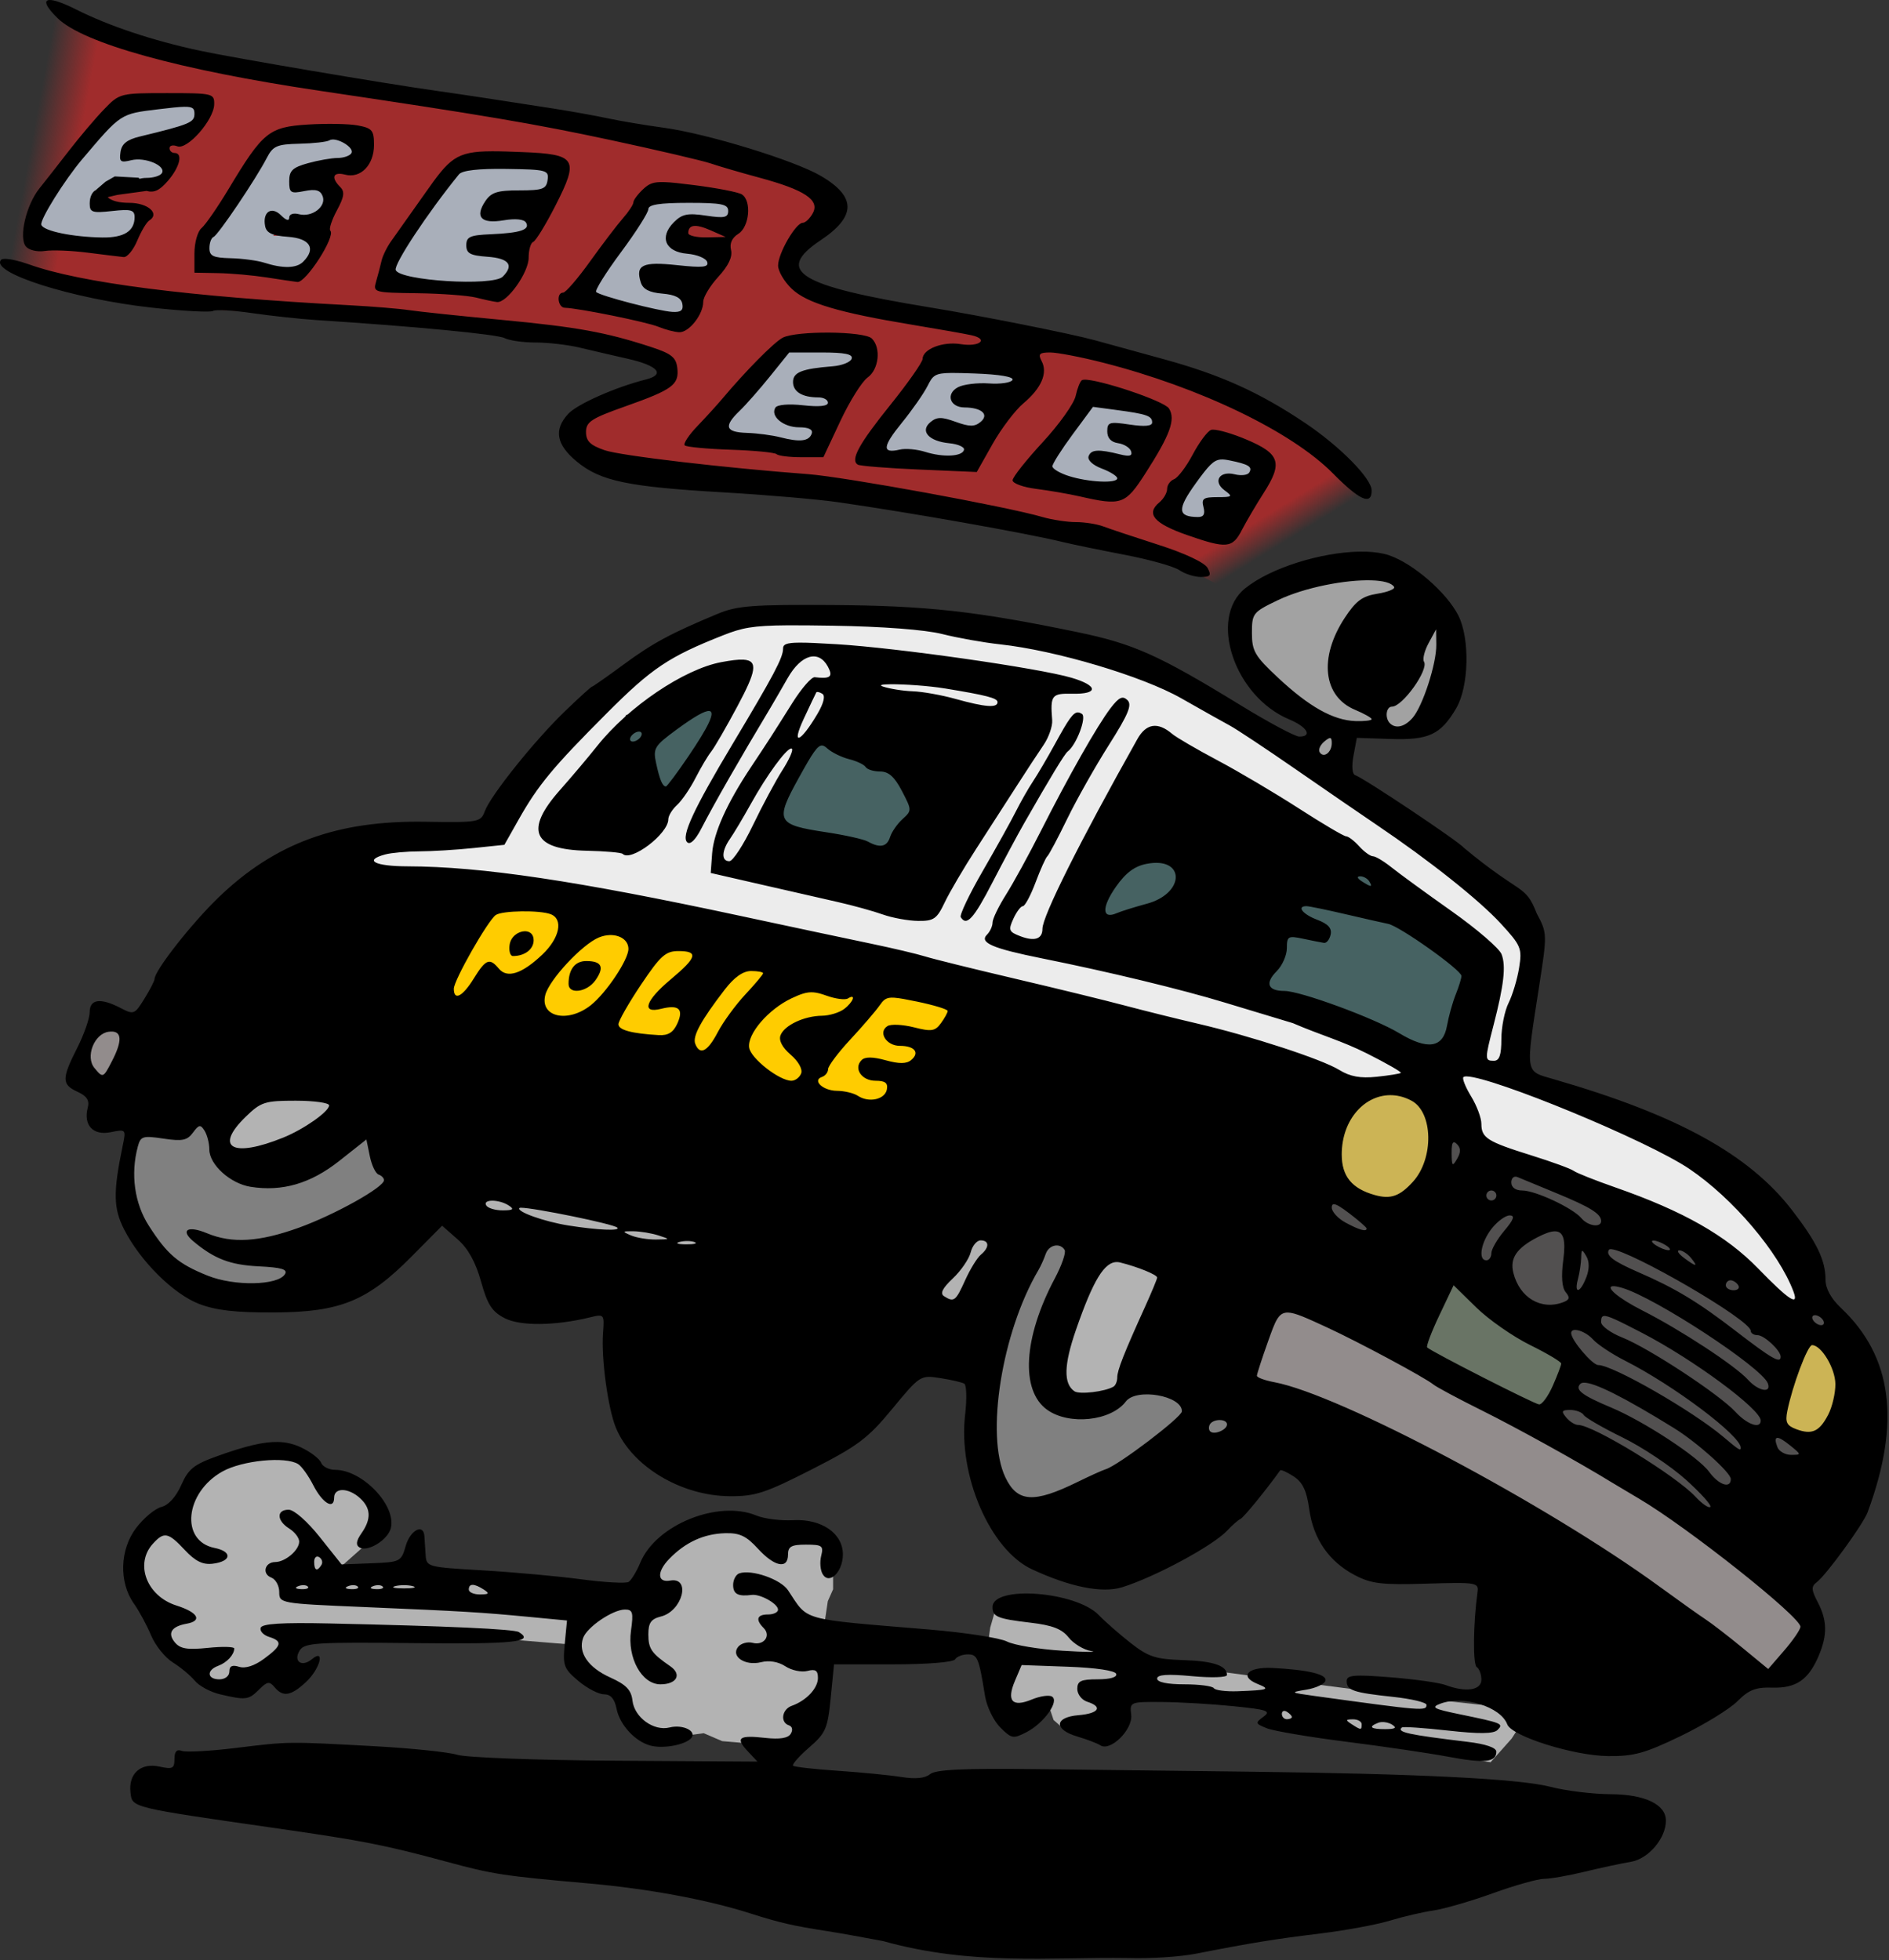 <?xml version="1.0" encoding="UTF-8" standalone="no"?>
<svg
   xmlns:dc="http://purl.org/dc/elements/1.1/"
   xmlns:cc="http://creativecommons.org/ns#"
   xmlns:rdf="http://www.w3.org/1999/02/22-rdf-syntax-ns#"
   xmlns:svg="http://www.w3.org/2000/svg"
   xmlns="http://www.w3.org/2000/svg"
   xmlns:xlink="http://www.w3.org/1999/xlink"
   xmlns:sodipodi="http://sodipodi.sourceforge.net/DTD/sodipodi-0.dtd"
   xmlns:inkscape="http://www.inkscape.org/namespaces/inkscape"
   sodipodi:docname="police-car-colour.svg"
   inkscape:version="0.91 r13725"
   id="svg3570"
   version="1.1"
   viewBox="0 0 100.118 103.898"
   height="103.898mm"
   width="100.118mm">
  <rect x="0" y="0" width="100.118" height="103.898" fill="#333333" stroke="none"/>
  <title
     id="title3602">Police car</title>
  <defs
     id="defs3564">
    <linearGradient
       inkscape:collect="always"
       id="linearGradient8660">
      <stop
         style="stop-color:#a02c2c;stop-opacity:1;"
         offset="0"
         id="stop8662" />
      <stop
         style="stop-color:#a02c2c;stop-opacity:0;"
         offset="1"
         id="stop8664" />
    </linearGradient>
    <linearGradient
       inkscape:collect="always"
       xlink:href="#linearGradient8660"
       id="linearGradient8666"
       x1="-1027.019"
       y1="-141.562"
       x2="-1026.11"
       y2="-140.093"
       gradientUnits="userSpaceOnUse" />
    <linearGradient
       inkscape:collect="always"
       xlink:href="#linearGradient8660"
       id="linearGradient8670"
       gradientUnits="userSpaceOnUse"
       x1="-1028.066"
       y1="-143.091"
       x2="-1026.657"
       y2="-140.999"
       gradientTransform="matrix(-0.399,-0.917,-0.917,0.399,-1630.975,-1048.49)" />
  </defs>
  <sodipodi:namedview
     inkscape:window-maximized="0"
     inkscape:window-y="0"
     inkscape:window-x="-4"
     inkscape:window-height="1035"
     inkscape:window-width="1916"
     fit-margin-bottom="0"
     fit-margin-right="0"
     fit-margin-left="0"
     fit-margin-top="0"
     inkscape:snap-global="false"
     showgrid="false"
     inkscape:document-rotation="0"
     inkscape:current-layer="layer1"
     inkscape:document-units="mm"
     inkscape:cy="334.3461"
     inkscape:cx="69.042374"
     inkscape:zoom="0.82024387"
     inkscape:pageshadow="2"
     inkscape:pageopacity="0.0"
     borderopacity="1.0"
     bordercolor="#666666"
     pagecolor="#ffffff"
     id="base" />
  <g
     transform="translate(1094.058,168.904)"
     id="layer1"
     inkscape:groupmode="layer"
     inkscape:label="Lager 1">
    <g
       id="g8691">
      <path
         style="fill:url(#linearGradient8670);fill-opacity:1;fill-rule:evenodd;stroke:none;stroke-width:0.282px;stroke-linecap:butt;stroke-linejoin:miter;stroke-opacity:1"
         d="m -1087.388,-166.723 -0.763,13.454 -5.676,-1.609 2.271,-13.999 z"
         id="path8668"
         inkscape:connector-curvature="0"
         sodipodi:nodetypes="ccccc" />
      <path
         sodipodi:nodetypes="cccccccccccccccccccccccccc"
         inkscape:connector-curvature="0"
         id="path8648"
         d="m -1032.827,-139.463 8.817,-5.668 -5.598,-3.359 -15.675,-3.779 -4.758,-0.84 -1.33,-0.56 -0.98,-1.54 2.239,-2.099 c 0,0 0.07,-1.54 -0.14,-1.4 -0.21,0.14 -2.869,-1.4 -2.869,-1.4 l -20.854,-3.989 -11.616,-2.309 -2.799,-0.7 -1.889,13.296 4.829,1.12 19.594,1.33 4.758,0.91 2.239,0.98 0.21,0.84 -4.689,1.4 -0.35,1.54 1.19,1.47 18.124,2.239 10.287,2.099 2.379,0.98 z"
         style="fill:#a02c2c;fill-rule:evenodd;stroke:none;stroke-width:0.282px;stroke-linecap:butt;stroke-linejoin:miter;stroke-opacity:1" />
      <path
         sodipodi:nodetypes="ccccsccccccccccccccccccccccccc"
         inkscape:connector-curvature="0"
         id="path8613"
         transform="matrix(0.282,0,0,0.282,-1094.058,-168.904)"
         d="m 153.236,118.701 -6.447,0.744 -1.236,2.371 -3.723,-1.629 c 0,0 -13.885,4.711 -14.877,5.455 -0.992,0.744 -16.366,13.887 -17.109,14.879 -0.744,0.992 -12.15,18.348 -12.15,18.348 l 11.158,4.215 16.117,-2.23 1.135,-1.742 -0.391,0.75 6.199,5.951 42.399,6.199 5.456,-14.383 15.869,-21.324 4.712,-3.967 6.941,-2.479 -0.248,-2.48 -24.051,-5.951 z m 62.732,21.323 -16.117,32.978 -6.5e-4,6.2 65.957,19.34 12.398,3.719 -0.993,-4.959 4.463,-16.614 -29.259,-21.323 -31.242,-19.092 z"
         style="opacity:0.275;fill:#78dede;fill-opacity:1;fill-rule:evenodd;stroke:none;stroke-width:0.282px;stroke-linecap:butt;stroke-linejoin:miter;stroke-opacity:1" />
      <path
         id="path8602"
         transform="matrix(0.282,0,0,0.282,-1094.058,-168.904)"
         d="m 137.119,115.229 0.99,0.248 -29.754,17.357 c 0,0 -14.381,23.309 -15.621,23.557 -1.24,0.248 -25.787,2.727 -25.787,2.727 l -3.471,9.67 56.533,3.719 125.713,32.234 27.275,-0.744 8.43,14.879 35.209,11.156 19.588,17.854 4.465,2.479 4.959,1.24 -5.455,-9.174 -7.191,-16.365 -31.242,-18.1 -18.102,-7.191 4.961,-18.348 -0.992,-8.928 -52.318,-37.936 -34.465,-14.383 -46.369,-5.703 -17.355,-0.248 z m -0.248,11.654 0.742,4.215 -2.727,5.703 -7.191,11.654 -10.66,6.447 -3.721,-6.447 4.711,-13.637 18.846,-7.936 z m 21.572,5.207 24.051,15.373 -11.158,19.342 -28.514,-8.184 8.926,-18.1 6.695,-8.432 z m 56.533,14.629 4.463,0.496 36.945,15.869 19.588,13.639 0.992,17.852 -5.703,4.463 -33.723,-10.662 -33.969,-15.125 9.422,-23.803 1.984,-2.729 z"
         style="opacity:1;fill:#ececec;fill-rule:evenodd;stroke:#000000;stroke-width:1px;stroke-linecap:butt;stroke-linejoin:miter;stroke-opacity:1"
         inkscape:connector-curvature="0" />
      <path
         inkscape:connector-curvature="0"
         id="path8620"
         d="m -1014.913,-78.512 c -0.35,0.14 -18.824,-2.379 -18.824,-2.379 l -3.289,-1.889 -2.869,-1.05 -1.4,0.21 -0.28,0.98 -0.07,0.49 -0.07,0.35 -7.208,-0.28 -1.47,-0.56 0.21,-1.4 0.28,-0.63 0,-0.91 -0.21,-1.749 -3.919,-1.12 -3.849,0.35 -2.029,3.569 -8.397,-0.49 -4.689,-0.63 -3.079,-0.14 1.889,-1.679 0.14,-2.029 -1.749,-1.12 -1.05,0.77 -1.12,-2.029 -2.099,-0.21 -3.499,0.98 -1.05,2.519 -0.98,0.7 -1.4,1.819 c 0,0 0.63,2.379 0.84,2.659 0.21,0.28 2.239,3.009 2.239,3.009 l 0.84,0.77 1.679,0.42 1.47,-1.47 1.679,-1.4 c 0,0 10.567,0 11.266,0.07 0.7,0.07 3.359,0.28 3.359,0.28 l 0.28,1.47 2.099,1.19 0.98,1.959 1.4,0.35 2.099,-0.28 0.98,0.42 1.609,0.14 0.98,0.35 1.959,-0.63 0.98,-2.309 0.49,-2.169 8.047,-0.49 0.91,2.589 -0.28,1.05 1.05,0.7 1.54,-1.19 0.28,0.84 0.56,0.49 1.399,-0.07 1.05,-0.49 0.7,-1.19 4.968,0.28 3.219,0.14 -0.28,1.12 11.546,1.959 1.12,-1.26 0.63,-0.98 z"
         style="fill:#b3b3b3;fill-rule:evenodd;stroke:none;stroke-width:0.282px;stroke-linecap:butt;stroke-linejoin:miter;stroke-opacity:1" />
      <path
         inkscape:connector-curvature="0"
         id="path8625"
         d="m -1086.851,-111.402 -0.77,4.549 1.399,4.479 2.379,1.819 3.639,0.77 4.758,-0.7 c 0,0 0.63,-1.19 1.12,-1.54 0.49,-0.35 4.549,-8.117 4.549,-8.117 0,0 -0.14,-0.63 -0.49,-0.49 -0.35,0.14 -5.668,2.239 -5.668,2.239 l -4.829,1.19 -1.819,-0.7 0.21,-4.199 z"
         style="fill:#808080;fill-rule:evenodd;stroke:none;stroke-width:0.282px;stroke-linecap:butt;stroke-linejoin:miter;stroke-opacity:1" />
      <path
         inkscape:connector-curvature="0"
         id="path8627"
         d="m -1039.825,-104.614 -2.519,11.546 0.7,3.779 2.659,2.099 6.508,-1.26 5.738,-4.619 -0.28,-0.63 -4.059,-2.729 -4.758,2.099 -1.819,-0.49 -0.63,-1.889 1.54,-5.388 0.42,-0.84 z"
         style="fill:#808080;fill-opacity:1;fill-rule:evenodd;stroke:none;stroke-width:0.282px;stroke-linecap:butt;stroke-linejoin:miter;stroke-opacity:1" />
      <path
         inkscape:connector-curvature="0"
         id="path8629"
         d="m -1080.693,-112.661 c -0.28,0.77 -1.679,3.359 -1.679,3.359 l 0.21,1.749 2.729,0.42 6.018,-2.869 5.108,6.158 17.984,4.968 8.257,0.28 3.359,-6.648 1.889,1.12 0.91,1.749 -2.309,4.059 0.28,3.359 1.4,0.63 2.029,-0.77 1.54,-2.309 2.169,-7.628 -25.332,-3.359 z"
         style="fill:#b3b3b3;fill-rule:evenodd;stroke:none;stroke-width:0.282px;stroke-linecap:butt;stroke-linejoin:miter;stroke-opacity:1" />
      <path
         inkscape:connector-curvature="0"
         id="path8631"
         d="m -1019.742,-97.266 c -0.49,-0.14 -6.928,-3.219 -6.928,-3.219 l -2.029,4.549 0.77,1.47 14.556,6.088 12.176,8.607 2.379,-0.7 0.98,-2.519 -5.318,-4.339 c 0,0 -10.637,-7.138 -10.917,-6.998 -0.28,0.14 -5.668,-2.939 -5.668,-2.939 z"
         style="fill:#928c8c;fill-opacity:1;fill-rule:evenodd;stroke:none;stroke-width:0.282px;stroke-linecap:butt;stroke-linejoin:miter;stroke-opacity:1" />
      <path
         inkscape:connector-curvature="0"
         id="path8633"
         d="m -1086.501,-114.481 c 0,0 -2.099,-0.91 -2.379,-0.42 -0.28,0.49 -1.26,2.659 -1.26,2.659 l 1.819,0.91 2.379,-1.33 z"
         style="fill:#928c8c;fill-opacity:1;fill-rule:evenodd;stroke:none;stroke-width:0.282px;stroke-linecap:butt;stroke-linejoin:miter;stroke-opacity:1" />
      <path
         inkscape:connector-curvature="0"
         id="path8635"
         d="m -1017.012,-108.882 -1.26,4.968 -1.26,0.7 -5.388,-3.919 -1.47,2.099 9.377,3.359 2.169,1.54 4.059,3.149 -0.98,3.919 10.777,6.788 0.28,-5.948 1.609,1.609 1.959,-1.54 -3.079,-1.26 1.819,-4.339 2.799,0.35 -1.12,-1.54 -1.19,-0.63 -2.799,-0.28 -2.099,-2.309 -10.217,-4.968 -2.519,-0.49 z"
         style="fill:#525050;fill-opacity:1;fill-rule:evenodd;stroke:none;stroke-width:0.282px;stroke-linecap:butt;stroke-linejoin:miter;stroke-opacity:1" />
      <path
         inkscape:connector-curvature="0"
         id="path8637"
         d="m -1010.294,-96.496 -4.689,-3.569 -1.679,-1.12 c 0,0 -0.91,-0.84 -1.12,-0.63 -0.21,0.21 -2.099,4.339 -2.099,4.339 l 3.079,1.679 3.219,1.889 1.819,0.7 0.63,-1.12 z"
         style="fill:#697465;fill-opacity:1;fill-rule:evenodd;stroke:none;stroke-width:0.282px;stroke-linecap:butt;stroke-linejoin:miter;stroke-opacity:1" />
      <path
         id="path8639"
         transform="matrix(0.282,0,0,0.282,-1094.058,-168.904)"
         d="m 259.98,204.244 a 12.522,11.53 0 0 0 -12.523,11.531 12.522,11.53 0 0 0 12.523,11.529 12.522,11.53 0 0 0 12.521,-11.529 12.522,11.53 0 0 0 -12.521,-11.531 z m 84.012,46.061 a 6.075,10.786 25.073 0 0 -8.434,7.527 6.075,10.786 25.073 0 0 0.932,12.344 6.075,10.786 25.073 0 0 10.072,-7.195 6.075,10.786 25.073 0 0 -0.932,-12.344 6.075,10.786 25.073 0 0 -1.639,-0.332 z"
         style="opacity:1;fill:#ccb455;fill-opacity:1;fill-rule:evenodd;stroke:none;stroke-width:3;stroke-linecap:round;stroke-linejoin:round;stroke-miterlimit:4;stroke-dasharray:none;stroke-opacity:1"
         inkscape:connector-curvature="0" />
      <path
         inkscape:connector-curvature="0"
         id="path8644"
         d="m -1040.735,-115.81 c -0.49,-0.28 -27.361,-5.808 -27.361,-5.808 l -2.659,2.099 -1.889,4.479 27.571,7.138 z"
         style="fill:#ffcc00;fill-rule:evenodd;stroke:none;stroke-width:0.282px;stroke-linecap:butt;stroke-linejoin:miter;stroke-opacity:1" />
      <path
         inkscape:connector-curvature="0"
         id="path8646"
         d="m -1017.012,-135.754 -4.479,-3.429 -5.528,1.26 -1.54,2.519 1.47,2.799 1.819,1.54 1.889,0.63 -1.889,1.05 2.379,1.54 0,-2.379 3.569,0.14 1.959,-1.33 0.7,-2.589 z"
         style="fill:#a2a2a2;fill-opacity:1;fill-rule:evenodd;stroke:none;stroke-width:0.282px;stroke-linecap:butt;stroke-linejoin:miter;stroke-opacity:1" />
      <path
         sodipodi:nodetypes="ccccc"
         inkscape:connector-curvature="0"
         id="path8650"
         d="m -1024.15,-145.481 -8.817,5.738 3.569,1.889 8.677,-4.269 z"
         style="fill:url(#linearGradient8666);fill-opacity:1;fill-rule:evenodd;stroke:none;stroke-width:0.282px;stroke-linecap:butt;stroke-linejoin:miter;stroke-opacity:1" />
      <path
         id="path8672"
         transform="matrix(0.282,0,0,0.282,-1094.058,-168.904)"
         d="M 23.803,17.783 7.934,37.371 5.207,43.074 6.199,44.562 l 17.852,2.975 3.473,-7.934 -1.984,-0.496 -7.189,-0.744 2.23,-2.727 6.695,-0.744 2.975,-0.992 2.232,-3.223 -0.496,-1.488 -5.207,-1.984 7.438,-1.486 2.48,-2.232 2.232,-4.711 -1.984,-0.496 -7.439,1.24 -5.207,0.248 -0.496,-1.984 z m 35.953,6.943 -5.205,0.248 -3.721,2.727 -10.414,14.877 -3.223,4.217 0.992,2.479 18.348,2.232 3.471,-6.695 -4.215,-0.496 -4.463,0 2.48,-2.232 4.711,-0.248 1.982,-2.727 2.232,-3.223 -0.496,-1.488 -5.703,-1.488 7.936,-1.982 2.479,-2.232 2.48,-2.232 -3.225,-0.494 -6.447,-1.24 z m 30.104,5.219 c -2.266,1.2e-5 -4.253,0.174 -4.811,0.732 C 83.561,32.165 73.891,46.051 73.643,47.043 73.395,48.035 72.898,52.25 72.898,52.25 l 21.572,2.23 2.975,-3.719 -0.496,-4.215 4.463,-4.959 2.232,-6.199 1.24,-3.473 -6.695,-1.486 c 0,0 -4.553,-0.484 -8.33,-0.484 z m 32.631,5.939 -14.135,20.332 20.084,4.463 2.232,-6.447 -6.447,-1.488 1.24,-1.734 6.447,1.486 3.471,-4.463 -0.744,-0.99 -7.686,-2.48 2.479,-3.223 6.447,0.496 1.734,1.486 0.992,-6.199 -16.115,-1.238 z m 26.529,27.77 -11.158,10.91 -3.967,6.943 9.67,1.736 8.68,0.99 7.438,-11.652 3.721,-6.943 -1.984,-1.24 -12.398,-0.744 z m 27.275,3.473 c -0.992,1.24 -12.646,19.34 -12.646,19.34 L 181.75,86.963 193.404,69.109 176.295,67.127 Z m 28.764,5.207 -10.166,17.355 16.363,3.721 7.936,-15.621 -10.414,-3.225 -3.719,-2.23 z m 23.555,10.662 -9.174,13.637 7.439,3.223 3.719,-0.248 8.182,-13.141 -10.166,-3.471 z"
         style="fill:#a9afba;fill-opacity:1;fill-rule:evenodd;stroke:none;stroke-width:0.282px;stroke-linecap:butt;stroke-linejoin:miter;stroke-opacity:1"
         inkscape:connector-curvature="0" />
      <path
         id="path3590"
         transform="matrix(0.282,0,0,0.282,-1094.058,-168.904)"
         d="M 9.23,0.006 C 8.182,0.1 8.636,1.267 10.811,3.406 c 4.796,4.72 22.882,9.736 49.172,13.641 30.85,4.581 40.602,6.233 54.844,9.291 8.765,1.882 17.203,3.855 18.75,4.383 1.547,0.528 5.661,1.729 9.143,2.67 8.491,2.294 11.369,4.194 10.059,6.643 -0.543,1.014 -1.399,1.842 -1.904,1.842 -1.318,0 -4.633,5.741 -4.637,8.029 0,1.064 1.157,3.034 2.574,4.379 2.834,2.688 8.816,4.469 22.734,6.771 4.898,0.81 9.871,1.692 11.053,1.957 3.325,0.746 1.5,2.244 -2.035,1.67 -3.361,-0.545 -7.129,0.911 -7.168,2.773 -0.014,0.626 -2.731,4.506 -6.039,8.619 -5.951,7.398 -7.576,10.373 -6.15,11.254 0.404,0.25 5.601,0.664 11.551,0.92 l 10.818,0.465 2.973,-5.266 c 1.635,-2.896 4.239,-6.333 5.791,-7.639 3.377,-2.84 4.611,-5.682 3.439,-7.918 -0.715,-1.364 -0.447,-1.641 1.594,-1.641 1.35,0 5.82,0.86 9.934,1.91 18.21,4.649 35.441,12.949 43.201,20.807 5.018,5.08 7.291,6.085 7.291,3.225 0,-2.252 -5.958,-8.296 -12.523,-12.701 -8.544,-5.733 -15.796,-9.013 -26.383,-11.932 -4.641,-1.279 -10.547,-2.902 -13.125,-3.609 -4.527,-1.242 -21.294,-4.582 -30.938,-6.162 -24.816,-4.067 -29.295,-6.814 -20.6,-12.631 6.717,-4.494 6.733,-8.175 0.053,-12.09 -5.002,-2.931 -21.418,-7.96 -29.611,-9.07 -3.352,-0.454 -7.992,-1.232 -10.312,-1.729 -2.32,-0.496 -6.961,-1.333 -10.312,-1.859 C 95.167,19.014 86.308,17.672 81.955,17.061 72.284,15.703 43.81,10.871 37.543,9.525 28.682,7.622 20.538,4.909 14.305,1.781 11.771,0.51 10.046,-0.067 9.23,0.006 Z M 31.396,17.5 c -8.811,0 -8.928,0.03 -11.84,3.047 -1.618,1.676 -4.569,5.156 -6.562,7.734 -1.993,2.578 -4.5,5.777 -5.568,7.105 -2.51,3.122 -3.949,9.27 -2.561,10.943 0.569,0.686 2.146,1.061 3.537,0.842 1.38,-0.217 5.008,-0.075 8.061,0.314 3.053,0.389 6.098,0.76 6.77,0.828 0.671,0.068 1.825,-1.324 2.564,-3.094 0.739,-1.769 1.755,-3.47 2.256,-3.779 2.065,-1.277 -0.241,-3.316 -3.75,-3.316 -1.958,0 -3.336,-0.367 -4.076,-1.064 l 1.842,-0.434 5.455,-0.742 0.004,-0.004 c 1.453,0.4 2.471,-0.081 4.041,-1.906 2.244,-2.609 2.858,-5.225 1.227,-5.225 -0.516,0 -0.938,-0.409 -0.938,-0.908 0,-0.499 0.661,-0.654 1.469,-0.344 1.879,0.721 6.877,-4.97 6.93,-7.889 C 40.292,17.567 40.01,17.5 31.396,17.5 Z m 3.227,2.574 c 1.689,-0.028 1.922,0.358 1.922,1.309 0,1.638 -0.84,1.988 -10.312,4.289 -2.384,0.579 -3.366,1.376 -3.586,2.912 -0.263,1.828 0.009,2.034 2.021,1.529 2.592,-0.651 6.61,1.048 5.754,2.434 -0.303,0.49 -1.579,0.891 -2.838,0.891 -0.563,0 -0.991,0.071 -1.342,0.174 l -0.207,-0.207 -4.463,-0.248 -1.736,0.992 -1.734,1.488 -0.006,0.049 c -0.681,0.269 -1.238,1.197 -1.238,2.557 0,1.674 0.466,1.831 4.219,1.418 3.552,-0.391 4.219,-0.209 4.219,1.156 0,2.619 -1.989,3.876 -6.047,3.818 C 13.639,44.555 8.151,43.417 7.764,42.254 7.455,41.328 12.141,33.823 15.494,29.873 c 7.291,-8.591 7.102,-8.467 14.254,-9.334 2.325,-0.282 3.862,-0.448 4.875,-0.465 z m 28.609,3.217 c -1.702,-0.03 -3.632,0.007 -5.377,0.117 -7.321,0.465 -8.439,1.374 -14.879,12.088 -2.075,3.452 -4.372,6.774 -5.104,7.381 -0.731,0.607 -1.328,2.739 -1.328,4.738 l 0,3.635 4.453,0.082 c 2.449,0.045 6.562,0.411 9.141,0.812 2.578,0.402 5.165,0.787 5.75,0.855 1.599,0.188 7.245,-8.599 6.197,-9.646 -0.291,-0.291 0.262,-2.002 1.23,-3.801 1.384,-2.57 1.519,-3.513 0.621,-4.41 -1.791,-1.792 -1.342,-2.913 0.932,-2.318 2.917,0.763 5.426,-1.817 5.426,-5.582 0,-2.748 -0.341,-3.157 -3.047,-3.664 -0.838,-0.157 -2.313,-0.257 -4.016,-0.287 z m -0.777,2.932 c 1.491,-0.086 4.171,1.637 3.592,2.574 -0.303,0.49 -1.474,0.894 -2.604,0.896 -1.13,0.003 -3.637,0.443 -5.57,0.98 -2.901,0.806 -3.516,1.4 -3.516,3.395 0,2.192 0.264,2.362 2.848,1.846 2.127,-0.425 2.996,-0.182 3.434,0.957 0.745,1.94 -2,4.03 -4.451,3.389 -1.058,-0.277 -1.83,-0.009 -1.83,0.635 0,0.689 -0.585,0.531 -1.533,-0.418 -1.793,-1.793 -3.504,-0.652 -3,2.002 0.249,1.311 1.312,1.812 4.307,2.029 4.154,0.301 5.319,2.212 2.852,4.68 -1.253,1.253 -3.784,1.317 -7.312,0.188 -1.289,-0.413 -4.137,-0.792 -6.328,-0.844 -3.269,-0.077 -3.984,-0.416 -3.984,-1.891 0,-0.988 0.348,-1.938 0.773,-2.109 0.861,-0.347 7.948,-10.86 10.014,-14.855 1.162,-2.247 1.897,-2.567 6.113,-2.662 2.635,-0.059 5.175,-0.345 5.645,-0.635 0.152,-0.094 0.34,-0.144 0.553,-0.156 z m 30.008,2.211 c -6.811,0.019 -7.984,1.369 -12.551,7.855 -2.708,3.847 -5.571,7.89 -6.363,8.986 -0.792,1.096 -1.624,2.783 -1.844,3.75 -0.22,0.967 -0.674,2.705 -1.014,3.865 -0.604,2.07 -0.461,2.112 7.695,2.221 4.572,0.061 9.58,0.433 11.127,0.826 1.547,0.394 3.302,0.767 3.9,0.828 1.87,0.191 5.943,-5.511 5.943,-8.32 0,-1.464 0.384,-2.805 0.855,-2.977 0.471,-0.172 2.347,-3.231 4.168,-6.797 4.503,-8.816 3.971,-9.681 -6.191,-10.084 -2.283,-0.091 -4.155,-0.159 -5.727,-0.154 z M 95.189,31.75 c 7.556,0.11 7.991,0.227 7.729,2.074 -0.244,1.708 -0.921,1.957 -5.318,1.957 -4.153,0 -5.282,0.364 -6.412,2.064 -1.986,2.986 -0.728,4.272 3.482,3.561 2.172,-0.367 3.8,-0.207 4.182,0.41 0.832,1.347 -1.028,1.97 -6.598,2.209 -3.922,0.168 -4.615,0.478 -4.615,2.07 0,1.533 0.722,1.926 3.984,2.162 C 95.669,48.551 96.65,49.833 94.482,52 92.635,53.847 75.144,52.767 74.373,50.758 73.967,49.699 80.362,40.02 86.256,32.77 86.865,32.02 89.916,31.673 95.189,31.75 Z m 28.887,2.475 c -1.579,0.048 -2.261,0.457 -3.18,1.312 -1.018,0.948 -1.85,2.066 -1.85,2.482 0,0.417 -0.89,1.771 -1.977,3.01 -1.087,1.239 -3.866,4.889 -6.176,8.111 C 108.584,52.363 106.308,55 105.838,55 c -1.324,0 -1.011,2.808 0.316,2.846 2.617,0.073 15.393,2.666 17.578,3.568 1.289,0.532 3.057,0.995 3.93,1.027 1.822,0.068 4.508,-3.338 4.508,-5.717 0,-0.885 1.279,-3.005 2.846,-4.713 1.888,-2.058 2.691,-3.747 2.379,-5.01 -0.306,-1.239 0.174,-2.307 1.371,-3.055 2.093,-1.307 2.536,-6.199 0.67,-7.406 -0.645,-0.417 -4.664,-1.201 -8.932,-1.742 -2.641,-0.335 -4.415,-0.536 -5.691,-0.572 -0.265,-0.007 -0.509,-0.009 -0.734,-0.002 l -0.002,0 z m 5.281,3.9 c 6.276,0 7.5,0.248 7.5,1.514 0,1.259 -0.701,1.407 -4.17,0.887 -3.433,-0.515 -4.495,-0.298 -6.023,1.23 -2.806,2.806 -1.646,5.578 2.482,5.93 1.841,0.157 3.533,0.849 3.76,1.541 0.332,1.009 -0.791,1.128 -5.672,0.605 -6.487,-0.695 -7.844,-0.044 -6.799,3.25 0.406,1.279 1.595,1.896 4.037,2.1 2.409,0.201 3.557,0.786 3.773,1.928 0.229,1.207 -0.264,1.606 -1.867,1.51 -2.644,-0.158 -13.609,-3.017 -14.328,-3.736 -0.283,-0.283 1.809,-3.64 4.646,-7.461 2.838,-3.821 5.16,-7.475 5.16,-8.121 0,-0.843 2.116,-1.176 7.5,-1.176 z m 1.039,4.354 c 0.698,-0.084 1.754,0.19 3.18,0.818 l 2.812,1.238 -3.516,0.078 c -1.934,0.042 -3.516,-0.321 -3.516,-0.807 0,-0.8 0.341,-1.244 1.039,-1.328 z M 0.869,48.652 c -0.311,0.006 -0.53,0.053 -0.629,0.152 -2.383,2.383 13.415,7.398 28.475,9.037 5.748,0.627 10.844,0.896 11.32,0.602 0.477,-0.295 3.788,-0.111 7.359,0.408 3.572,0.519 9.025,1.107 12.119,1.307 18.546,1.195 33.961,2.674 35.33,3.391 0.868,0.455 3.497,0.826 5.844,0.826 2.347,0 6.067,0.432 8.266,0.959 2.199,0.527 6.285,1.477 9.082,2.109 5.629,1.274 7.077,2.945 3.357,3.879 -5.645,1.417 -12.872,4.608 -14.576,6.438 -2.789,2.994 -2.29,5.793 1.607,9.006 4.432,3.653 9.55,4.727 27.496,5.77 7.992,0.464 17.695,1.297 21.562,1.85 13.364,1.911 35.449,5.821 42.188,7.471 1.805,0.442 7.078,1.529 11.719,2.418 4.641,0.889 9.27,2.19 10.287,2.891 1.017,0.701 2.823,1.273 4.016,1.273 1.796,0 2.014,-0.288 1.268,-1.684 -0.542,-1.014 -4.197,-2.742 -9.174,-4.34 -4.55,-1.46 -9.241,-3.024 -10.426,-3.473 -1.184,-0.449 -3.507,-0.816 -5.162,-0.816 -1.655,0 -4.482,-0.43 -6.283,-0.957 -6.774,-1.98 -37.197,-7.542 -44.057,-8.055 -15.749,-1.177 -35.263,-3.472 -38.215,-4.494 -2.713,-0.939 -3.504,-1.711 -3.504,-3.422 0,-1.913 0.992,-2.561 7.408,-4.832 8.878,-3.142 10.116,-4.06 9.748,-7.217 -0.232,-1.988 -1.115,-2.689 -4.969,-3.947 -8.476,-2.768 -13.886,-3.747 -28.125,-5.09 -7.735,-0.729 -15.539,-1.55 -17.344,-1.824 -1.805,-0.274 -6.867,-0.691 -11.25,-0.924 C 35.488,55.767 15.156,53.171 5.395,49.672 3.566,49.017 1.804,48.635 0.869,48.652 Z M 155.904,62.516 c -3.698,-0.032 -7.54,0.283 -8.818,0.967 -1.657,0.887 -6.949,6.242 -11.396,11.533 -0.933,1.11 -3.015,3.394 -4.627,5.076 -1.612,1.683 -2.682,3.307 -2.377,3.611 0.304,0.304 4.189,0.673 8.633,0.82 4.444,0.147 8.339,0.526 8.654,0.842 0.315,0.315 2.418,0.572 4.674,0.572 l 4.102,0 3.189,-6.797 c 1.754,-3.738 4.055,-7.417 5.115,-8.176 2.132,-1.525 2.576,-5.566 0.805,-7.338 -0.701,-0.701 -4.255,-1.08 -7.953,-1.111 z m -7.572,3.734 6.059,0 c 4.427,0 5.954,0.316 5.674,1.172 -0.211,0.645 -1.827,1.287 -3.592,1.426 -5.753,0.454 -7.428,1.117 -7.428,2.945 0,1.841 1.733,2.895 4.764,2.895 0.989,0 1.799,0.451 1.799,1.002 0,0.645 -1.653,0.817 -4.643,0.484 -2.738,-0.305 -4.886,-0.123 -5.236,0.445 -0.997,1.614 1.507,3.693 4.447,3.693 1.804,0 2.64,0.41 2.385,1.172 -0.482,1.447 -2.2,1.659 -5.859,0.715 -1.547,-0.399 -4.395,-0.777 -6.328,-0.838 -4.045,-0.128 -4.407,-1.219 -1.367,-4.139 1.182,-1.136 3.765,-4.07 5.738,-6.52 L 148.332,66.25 Z m 30.531,3.844 c 1.079,-0.007 2.484,0.039 4.344,0.105 4.643,0.166 7.375,0.631 7.088,1.207 -0.258,0.516 -2.252,0.814 -4.432,0.66 -2.179,-0.153 -4.8,0.169 -5.824,0.717 -2.335,1.25 -1.527,3.774 1.215,3.795 3.259,0.023 4.717,1.33 3.037,2.725 -1.121,0.931 -2.065,0.926 -4.67,-0.016 -2.655,-0.96 -3.541,-0.951 -4.744,0.047 -2.03,1.685 -0.329,3.598 3.533,3.973 1.637,0.159 2.887,0.709 2.773,1.225 -0.28,1.279 -3.884,1.475 -7.295,0.396 -1.547,-0.489 -3.7,-0.681 -4.783,-0.426 -3.37,0.794 -3.269,-0.543 0.379,-5.023 1.935,-2.376 4.114,-5.498 4.842,-6.936 0.977,-1.929 1.299,-2.43 4.537,-2.449 z m 24.865,1.271 c -0.175,0.01 -0.307,0.04 -0.389,0.09 -0.339,0.209 -0.868,1.552 -1.18,2.98 -0.311,1.429 -3.1,5.338 -6.197,8.689 -3.097,3.352 -5.648,6.568 -5.648,7.146 -0.01,0.579 1.984,1.306 4.434,1.615 2.449,0.309 6.141,0.947 8.203,1.418 7.838,1.789 8.546,1.539 12.312,-4.32 4.665,-7.259 5.727,-10.169 4.443,-12.205 -0.913,-1.447 -13.355,-5.567 -15.979,-5.414 z m 1.695,5.102 4.389,0.588 c 5.726,0.765 6.732,1.116 6.732,2.35 0,0.683 -1.407,0.814 -4.219,0.393 -3.831,-0.574 -4.219,-0.457 -4.219,1.283 0,1.25 0.707,2.02 2.035,2.215 1.12,0.165 2.216,0.847 2.436,1.514 0.291,0.882 -0.271,1.042 -2.064,0.592 -4.055,-1.018 -5.464,-0.934 -5.916,0.35 -0.251,0.714 0.774,1.671 2.479,2.314 1.598,0.603 2.906,1.428 2.906,1.83 0,1.009 -5.446,0.748 -9.141,-0.438 -1.676,-0.538 -3.047,-1.355 -3.047,-1.818 0,-0.463 1.714,-3.166 3.812,-6.006 l 3.816,-5.166 z m 22.537,4.289 c -0.152,7.22e-4 -0.273,0.016 -0.357,0.049 -0.679,0.26 -2.221,2.337 -3.43,4.615 -1.209,2.278 -2.787,4.368 -3.508,4.645 -0.72,0.276 -1.309,1.098 -1.309,1.824 0,0.726 -0.652,1.861 -1.447,2.521 -2.589,2.148 -1.046,3.974 5.197,6.152 7.491,2.614 8.53,2.51 10.348,-1.033 0.793,-1.545 2.612,-4.635 4.041,-6.865 3.651,-5.697 3.092,-7.391 -3.32,-10.088 -2.569,-1.08 -5.154,-1.825 -6.215,-1.82 z m 1.496,5.605 c 0.463,-0.033 0.98,0.039 1.619,0.168 3.602,0.726 4.377,1.207 3.707,2.291 -0.298,0.482 -1.523,0.628 -2.725,0.326 -2.875,-0.722 -4.169,1.357 -1.885,3.027 1.578,1.154 1.458,1.264 -1.373,1.264 -2.646,0 -3.027,0.279 -2.609,1.875 0.345,1.321 0.031,1.872 -1.062,1.861 -3.842,-0.036 -3.927,-1.443 -0.377,-6.355 2.395,-3.314 3.315,-4.358 4.705,-4.457 z m 25.908,17.32 c -7.059,0.156 -16.479,2.983 -21.336,6.891 -6.97,5.608 -2.02,20.335 8.281,24.639 3.367,1.407 4.427,3.229 1.879,3.229 -0.779,0 -5.736,-2.649 -11.016,-5.885 -15.437,-9.462 -20.097,-11.551 -30.691,-13.748 -18.992,-3.938 -28.307,-4.97 -45.965,-5.092 -14.982,-0.103 -17.947,0.12 -21.562,1.623 -8.86,3.683 -12.262,5.514 -17.746,9.551 -3.119,2.296 -5.798,4.176 -5.957,4.176 -0.158,0 -2.452,2.086 -5.098,4.637 -5.685,5.48 -13.933,15.776 -15.045,18.783 -0.757,2.047 -1.165,2.119 -11.195,1.959 -16.586,-0.264 -28.278,4.027 -38.883,14.268 -5.064,4.891 -11.986,13.726 -11.986,15.299 0,0.338 -0.858,2.002 -1.906,3.699 -1.83,2.961 -2.009,3.031 -4.453,1.756 -3.789,-1.977 -5.832,-1.706 -5.832,0.771 0,1.16 -1.057,4.184 -2.344,6.721 -2.935,5.786 -2.926,6.878 0.066,8.242 1.736,0.792 2.271,1.611 1.924,2.945 -0.867,3.314 0.97,5.313 4.273,4.652 2.924,-0.585 2.935,-0.57 2.275,2.605 -1.797,8.663 -1.743,11.7 0.277,15.66 3.043,5.965 9.25,12.135 14.088,14.002 3.162,1.22 6.876,1.645 14.131,1.609 12.42,-0.059 17.523,-2.143 25.852,-10.555 l 5.695,-5.75 2.906,2.551 c 1.981,1.737 3.387,4.264 4.408,7.928 1.213,4.355 2.059,5.667 4.439,6.898 2.934,1.517 9.474,1.45 16.09,-0.162 2.621,-0.639 2.668,-0.58 2.398,2.992 -0.352,4.696 0.925,14.094 2.41,17.734 2.957,7.246 12.224,12.832 21.406,12.9 4.782,0.036 6.666,-0.579 15.383,-5.02 8.73,-4.448 10.567,-5.83 15.176,-11.414 5.192,-6.291 5.281,-6.346 8.994,-5.768 2.063,0.321 4.103,0.793 4.533,1.049 0.429,0.256 0.5,2.903 0.152,5.883 -1.323,11.399 4.723,25.356 12.562,29.002 7.198,3.346 13.212,4.542 16.969,3.373 6.168,-1.919 17.1,-7.82 19.746,-10.66 0.942,-1.011 2.055,-1.987 2.475,-2.168 0.584,-0.253 4.806,-5.421 7.461,-9.131 0.142,-0.199 1.287,0.313 2.541,1.135 1.701,1.114 2.441,2.674 2.918,6.143 0.771,5.606 3.725,9.878 8.592,12.422 3.089,1.613 5.037,1.844 13.455,1.588 9.388,-0.285 9.83,-0.212 9.586,1.576 -0.816,5.933 -0.894,13.64 -0.145,14.104 0.479,0.296 0.871,1.357 0.871,2.357 0,2.01 -2.888,2.444 -6.738,1.014 -1.194,-0.443 -5.859,-1.098 -10.371,-1.455 -6.828,-0.54 -8.203,-0.423 -8.203,0.705 0,1.762 1.202,2.171 8.742,2.979 3.441,0.369 6.258,1.043 6.258,1.498 0,1.197 -0.641,1.147 -21.094,-1.678 -4.545,-0.628 -4.591,-0.664 -1.482,-1.18 1.764,-0.293 3.374,-1.035 3.576,-1.65 0.399,-1.209 -3.225,-2.09 -9.977,-2.426 -4.647,-0.231 -6.304,1.591 -2.744,3.018 2.461,0.986 2.026,1.143 -3.748,1.357 -2.233,0.083 -4.26,-0.178 -4.508,-0.576 -0.247,-0.399 -2.744,-0.723 -5.549,-0.723 -3.203,0 -5.1,-0.399 -5.1,-1.072 0,-0.761 1.907,-0.896 6.562,-0.463 3.639,0.338 6.562,0.241 6.562,-0.219 0,-1.755 -2.565,-2.622 -8.293,-2.803 -5.126,-0.162 -6.484,-0.606 -9.803,-3.207 -2.118,-1.66 -4.81,-4.017 -5.98,-5.238 -4.286,-4.473 -19.986,-5.663 -19.986,-1.514 0,1.818 0.922,2.199 7.123,2.928 4.119,0.484 5.927,1.183 7.18,2.775 0.921,1.171 2.826,2.322 4.232,2.559 1.406,0.236 -1.027,0.21 -5.41,-0.06 -4.383,-0.271 -9.067,-1.048 -10.408,-1.729 -1.342,-0.68 -7.881,-1.694 -14.531,-2.25 -24.705,-2.066 -22.702,-1.51 -26.623,-7.389 -1.378,-2.065 -6.821,-3.959 -9.141,-3.182 -0.645,0.216 -1.172,1.201 -1.172,2.189 0,1.711 0.921,2.204 3.504,1.871 1.598,-0.206 4.934,1.667 4.934,2.771 0,0.497 -0.844,0.904 -1.875,0.904 -2.09,0 -2.407,0.968 -0.832,2.543 1.447,1.447 0.052,3.344 -2.053,2.793 -0.954,-0.25 -2.178,0.079 -2.719,0.73 -1.486,1.791 1.27,3.659 4.283,2.902 1.535,-0.385 3.251,-0.095 4.58,0.775 1.169,0.766 3.024,1.16 4.121,0.873 1.534,-0.401 1.994,-0.098 1.994,1.316 0,1.943 -2.184,4.267 -4.922,5.238 -1.855,0.658 -2.214,3.107 -0.537,3.666 0.652,0.217 0.792,0.87 0.346,1.592 -0.513,0.829 -2.068,1.077 -4.816,0.768 -4.945,-0.557 -5.642,-0.021 -3.26,2.514 l 1.826,1.945 -26.689,-0.17 c -14.679,-0.094 -28.048,-0.591 -29.709,-1.105 -1.661,-0.515 -8.715,-1.247 -15.676,-1.625 -16.409,-0.891 -15.898,-0.897 -26.053,0.344 -4.79,0.585 -9.324,0.828 -10.078,0.539 -0.944,-0.362 -1.369,0.111 -1.369,1.523 0,1.789 -0.359,1.972 -2.809,1.434 -3.536,-0.777 -5.873,1.314 -5.457,4.879 0.334,2.861 -0.148,2.746 27.953,6.789 15.793,2.272 19.933,3.087 31.406,6.195 8.808,2.386 10.598,2.661 26.719,4.09 11.242,0.996 22.305,3.049 30.469,5.652 5.527,1.762 7.991,2.329 14.531,3.336 1.805,0.278 6.445,1.104 10.312,1.836 16.814,4.694 31.291,2.98 46.182,3.207 4.003,0.13 9.698,-0.237 12.656,-0.818 10.228,-2.009 14.788,-2.751 23.367,-3.797 4.739,-0.578 10.644,-1.669 13.125,-2.426 2.481,-0.756 6.157,-1.614 8.168,-1.904 2.011,-0.291 7.032,-1.746 11.158,-3.236 4.127,-1.49 8.459,-2.711 9.627,-2.711 1.168,0 4.584,-0.598 7.59,-1.328 3.006,-0.731 6.943,-1.575 8.748,-1.879 3.295,-0.554 6.562,-4.406 6.562,-7.734 0,-3.039 -3.946,-4.933 -10.35,-4.965 -3.372,-0.017 -8.459,-0.638 -11.305,-1.379 -5.815,-1.515 -24.706,-2.467 -56.627,-2.854 -11.859,-0.144 -29.895,-0.362 -40.082,-0.484 -13.704,-0.165 -18.888,0.083 -19.932,0.949 -0.939,0.779 -2.738,0.957 -5.385,0.535 -2.187,-0.348 -7.561,-0.875 -11.943,-1.17 -4.383,-0.295 -8.173,-0.721 -8.418,-0.949 -0.246,-0.228 1.104,-1.761 2.998,-3.406 3.144,-2.731 3.499,-3.542 4.072,-9.32 l 0.627,-6.328 11.086,0 c 6.379,0 11.333,-0.398 11.666,-0.938 0.319,-0.516 1.388,-0.938 2.379,-0.938 1.827,0 2.087,0.627 3.252,7.84 0.322,1.991 1.607,4.641 2.855,5.889 2.131,2.131 2.434,2.185 4.955,0.881 3.259,-1.685 6.198,-5.8 4.771,-6.682 -0.541,-0.334 -2.248,-0.085 -3.793,0.555 -3.668,1.519 -4.783,0.291 -3.176,-3.494 l 1.266,-2.98 8.713,0.314 c 5.214,0.188 8.853,0.726 9.059,1.34 0.211,0.632 -1.129,1.025 -3.486,1.025 -3.159,0 -3.826,0.318 -3.826,1.812 0,0.996 0.842,2.079 1.873,2.406 2.993,0.95 2.176,2.208 -1.641,2.523 -4.554,0.377 -4.687,2.696 -0.232,4.01 1.805,0.532 3.758,1.279 4.342,1.658 1.879,1.222 6.111,-2.959 5.789,-5.721 -0.285,-2.445 -0.233,-2.47 5.807,-2.426 3.352,0.025 9.39,0.382 13.42,0.791 6.394,0.649 7.112,0.9 5.635,1.98 -1.592,1.164 -1.554,1.295 0.641,2.172 1.284,0.513 8.031,1.654 14.992,2.535 6.961,0.881 15.564,2.148 19.121,2.816 6.78,1.274 9.004,1.039 9.004,-0.955 0,-0.758 -1.978,-1.436 -5.391,-1.846 -11.208,-1.344 -13.4,-1.825 -12.346,-2.711 0.215,-0.18 4.112,0.085 8.66,0.59 5.878,0.653 8.568,0.621 9.299,-0.109 1.193,-1.193 0.945,-1.294 -7.254,-2.986 -4.825,-0.996 -5.316,-1.277 -3.439,-1.975 4.285,-1.592 11.288,0.584 12.525,3.893 0.837,2.239 12.438,5.897 18.939,5.971 4.86,0.056 6.925,-0.513 13.693,-3.785 4.383,-2.119 9.168,-5.057 10.635,-6.527 2.14,-2.146 3.436,-2.65 6.562,-2.555 4.459,0.136 6.802,-1.474 8.711,-5.984 1.656,-3.914 1.608,-6.643 -0.186,-10.082 -1.217,-2.334 -1.247,-2.943 -0.18,-3.75 1.791,-1.353 8.728,-10.894 9.562,-13.152 6.263,-16.941 4.657,-29.266 -5,-38.377 -1.899,-1.792 -2.918,-3.66 -2.918,-5.348 0,-3.616 -1.63,-6.999 -6.262,-13.01 -8.114,-10.528 -21.574,-17.931 -44.832,-24.652 -5.447,-1.574 -5.322,-0.763 -2.717,-17.549 1.513,-9.747 1.507,-9.919 -0.461,-13.59 -2.197,-5.637 -2.795,-3.271 -13.697,-12.352 -0.977,-1.204 -18.789,-13.104 -20.434,-13.652 -0.556,-0.185 -0.682,-1.684 -0.311,-3.662 l 0.625,-3.346 6.311,0.209 c 7.212,0.239 9.438,-0.798 12.354,-5.74 2.413,-4.089 2.621,-13.116 0.402,-17.492 -2.172,-4.283 -8.458,-9.742 -13,-11.289 -1.207,-0.411 -2.687,-0.631 -4.34,-0.682 -0.447,-0.014 -0.907,-0.016 -1.377,-0.006 l -0.002,0 z m 2.377,5.393 c 2.19,0.064 3.787,0.456 4.268,1.234 0.241,0.39 -1.162,0.965 -3.117,1.277 -2.865,0.458 -4.062,1.344 -6.172,4.566 -4.88,7.453 -4.055,14.747 1.953,17.258 1.716,0.717 3.121,1.509 3.121,1.76 0,0.251 -1.371,0.41 -3.047,0.354 -4.16,-0.14 -8.683,-2.67 -14.531,-8.133 -4.383,-4.094 -4.922,-5.016 -4.922,-8.424 0,-3.693 0.173,-3.911 4.922,-6.184 5.018,-2.401 12.708,-3.849 17.525,-3.709 z m -109.707,8.455 c 2.212,-0.015 4.944,0.015 8.42,0.068 9.382,0.145 17.42,0.756 20.623,1.566 2.887,0.731 7.781,1.604 10.875,1.939 10.487,1.139 26.765,5.986 34.061,10.141 3.781,2.153 7.905,4.468 9.164,5.146 1.259,0.679 6.815,4.368 12.346,8.197 5.53,3.829 12.375,8.53 15.211,10.445 9.911,6.693 19.25,14.114 23.307,18.521 3.837,4.17 4.053,4.684 3.469,8.336 -0.342,2.14 -1.234,5.116 -1.98,6.613 -0.747,1.497 -1.357,4.556 -1.357,6.797 0,2.997 -0.372,4.074 -1.406,4.074 -1.727,0 -1.731,-0.235 -0.086,-6.6 1.978,-7.651 2.383,-11.208 1.529,-13.43 -0.422,-1.1 -4.651,-4.744 -9.396,-8.096 -4.746,-3.352 -9.811,-7.043 -11.256,-8.203 -1.445,-1.16 -3.028,-2.109 -3.518,-2.109 -0.49,0 -1.655,-0.844 -2.588,-1.875 -0.933,-1.031 -2.039,-1.875 -2.457,-1.875 -0.418,0 -4.421,-2.361 -8.896,-5.248 -4.475,-2.887 -11.346,-6.951 -15.268,-9.031 -3.921,-2.08 -7.762,-4.32 -8.535,-4.979 -2.695,-2.295 -4.875,-1.969 -6.529,0.977 -10.862,19.34 -17.846,33.298 -17.846,35.672 0,1.91 -1.467,2.405 -4.131,1.393 -2.18,-0.829 -2.311,-1.147 -1.336,-3.287 0.594,-1.304 1.399,-2.371 1.789,-2.371 0.39,0 1.462,-2.004 2.381,-4.453 0.918,-2.449 1.914,-4.664 2.215,-4.922 0.3,-0.258 1.983,-3.422 3.736,-7.031 1.754,-3.609 5.279,-9.857 7.834,-13.885 3.667,-5.78 4.401,-7.558 3.482,-8.438 -0.908,-0.87 -1.604,-0.534 -3.176,1.529 -2.506,3.29 -7.84,12.692 -13.125,23.137 -2.217,4.383 -5.16,9.754 -6.539,11.936 -1.379,2.181 -2.506,4.523 -2.506,5.203 0,0.681 -0.468,1.704 -1.039,2.275 -1.507,1.507 1.029,2.597 10.414,4.482 12.44,2.499 26.152,5.815 34.283,8.291 4.089,1.245 9.836,2.983 12.77,3.859 5.507,2.359 9.11,3.28 13.959,5.711 3.674,1.85 6.53,3.491 6.35,3.646 -0.185,0.156 -2.228,0.483 -4.547,0.727 -3.059,0.321 -4.992,-0.032 -7.031,-1.287 -3.281,-2.019 -16.646,-6.383 -26.719,-8.725 -3.867,-0.899 -9.985,-2.421 -13.594,-3.381 -3.61,-0.96 -12.891,-3.23 -20.625,-5.043 -7.734,-1.813 -15.328,-3.691 -16.875,-4.174 -1.547,-0.482 -6.187,-1.579 -10.312,-2.436 -4.125,-0.857 -15.094,-3.187 -24.375,-5.18 -30.837,-6.621 -48.711,-9.286 -62.578,-9.326 -6.236,-0.018 -8.34,-1.134 -4.219,-2.238 1.16,-0.311 4.05,-0.568 6.424,-0.578 2.373,-0.007 6.936,-0.286 10.139,-0.621 l 5.824,-0.607 2.701,-4.783 c 3.647,-6.456 6.452,-9.837 16.559,-19.961 8.464,-8.479 11.645,-10.608 21.869,-14.645 3.497,-1.381 5.476,-1.823 12.113,-1.867 z m 121.869,0.752 0.041,2.881 c 0.047,3.56 -2.543,11.551 -4.457,13.76 -1.471,1.697 -3.169,2.102 -4.256,1.016 -0.987,-0.987 -0.728,-3.125 0.379,-3.125 1.986,0 6.947,-6.95 6.025,-8.441 -0.302,-0.489 0.084,-2.058 0.859,-3.488 l 1.408,-2.602 z m -119.684,2.504 c -2.526,0.015 -3.049,0.355 -3.049,1.143 0,1.683 -1.742,4.97 -9.49,17.916 -7.336,12.257 -9.676,17.306 -8.545,18.438 0.565,0.565 1.543,-0.367 2.666,-2.539 2.525,-4.885 7.072,-12.828 13.029,-22.764 0.518,-0.865 1.969,-3.365 3.221,-5.557 2.542,-4.448 5.816,-5.362 7.557,-2.109 1.008,1.884 0.452,2.323 -2.486,1.967 -0.594,-0.072 -2.48,2.095 -4.189,4.812 -4.012,6.379 -4.511,7.153 -7.785,12.072 -4.524,6.797 -7.021,12.343 -7.305,16.232 l -0.268,3.678 9.375,2.148 c 5.156,1.182 11.696,2.675 14.531,3.318 2.836,0.643 6.633,1.694 8.438,2.336 1.805,0.641 4.787,1.186 6.625,1.207 2.956,0.036 3.532,-0.365 5.01,-3.475 0.919,-1.934 3.583,-6.469 5.918,-10.078 2.335,-3.609 5.732,-8.883 7.549,-11.719 1.817,-2.836 4.111,-6.335 5.1,-7.777 0.988,-1.443 1.723,-3.552 1.631,-4.688 -0.374,-4.683 -0.102,-5.043 3.762,-4.959 4.987,0.108 4.926,-1.511 -0.111,-3 -6.16,-1.821 -32.757,-5.622 -44.152,-6.309 -3.277,-0.198 -5.514,-0.304 -7.029,-0.295 z m -10.52,3.195 c -0.974,-0.049 -2.34,0.133 -4.129,0.467 -7.009,1.31 -17.457,8.364 -23.334,15.758 -1.67,2.102 -4.822,5.834 -7.002,8.293 -6.7,7.558 -5.105,11.177 5.02,11.396 3.476,0.075 6.524,0.34 6.771,0.59 1.558,1.558 8.58,-3.764 8.58,-6.504 0,-0.654 0.739,-1.861 1.641,-2.682 0.903,-0.821 2.463,-3.1 3.469,-5.066 1.006,-1.966 2.336,-4.209 2.957,-4.982 0.621,-0.773 2.85,-4.629 4.953,-8.568 3.384,-6.34 3.997,-8.554 1.074,-8.701 z m 27.648,4.625 c 2.512,-0.024 7.158,0.279 10.289,0.793 7.78,1.277 9.844,1.811 9.844,2.559 0,1.139 -2.3,0.962 -7.969,-0.615 -2.578,-0.717 -6.164,-1.355 -7.969,-1.416 -1.805,-0.061 -4.336,-0.467 -5.625,-0.9 -0.816,-0.275 -0.077,-0.406 1.43,-0.42 z m -13.785,1.455 c 0.213,-0.028 0.601,0.097 0.994,0.34 0.595,0.367 0.249,1.787 -0.922,3.771 -3.23,5.475 -4.998,6.11 -2.574,0.926 1.19,-2.546 2.247,-4.777 2.354,-4.957 0.026,-0.045 0.077,-0.071 0.148,-0.08 z m -20.264,3.572 c 1.218,0.121 -0.123,2.928 -3.957,8.574 -2.094,3.084 -3.976,5.605 -4.186,5.605 -0.642,0 -1.179,-1.28 -1.848,-4.398 -0.594,-2.772 -0.309,-3.236 3.875,-6.305 3.25,-2.384 5.282,-3.559 6.115,-3.477 z m 69.361,0.27 c -0.93,-0.089 -1.819,1.244 -4.393,5.941 -1.412,2.578 -3.271,5.742 -4.131,7.031 -0.86,1.289 -2.301,3.82 -3.205,5.625 -0.905,1.805 -3.709,6.849 -6.232,11.211 -2.523,4.362 -4.38,8.264 -4.129,8.672 1.092,1.766 2.428,0.302 5.953,-6.523 2.064,-3.996 4.718,-8.953 5.895,-11.016 4.989,-8.74 7.667,-13.154 8.246,-13.594 1.652,-1.254 3.627,-6.491 2.67,-7.082 -0.24,-0.149 -0.459,-0.245 -0.674,-0.266 z M 120.094,137.5 c 0.514,0 0.676,0.422 0.357,0.938 -0.318,0.516 -1.002,0.938 -1.518,0.938 -0.514,0 -0.676,-0.422 -0.357,-0.938 0.319,-0.516 1.002,-0.938 1.518,-0.938 z m 129.928,1.221 c 0.207,0.046 0.273,0.357 0.273,0.953 0,1.75 -1.53,2.896 -2.27,1.699 -0.288,-0.466 0.105,-1.369 0.873,-2.006 0.567,-0.471 0.916,-0.692 1.123,-0.646 z m -95.471,1.402 0.002,0 c 0.295,0.03 0.585,0.23 0.93,0.541 0.841,0.758 2.693,1.668 4.115,2.023 1.423,0.355 2.82,1.02 3.104,1.479 0.283,0.459 1.502,0.834 2.709,0.834 1.599,0 2.71,0.993 4.102,3.662 1.878,3.599 1.88,3.687 0.121,5.279 -0.984,0.891 -2.041,2.408 -2.346,3.371 -0.592,1.864 -1.895,2.132 -4.18,0.857 -0.774,-0.431 -4.319,-1.223 -7.877,-1.76 -9.313,-1.405 -9.626,-2.041 -5.064,-10.281 2.565,-4.633 3.498,-6.091 4.385,-6.006 z m -5.863,0.562 0.002,0 c 0.063,-0.004 0.115,0.013 0.154,0.053 0.261,0.261 -0.544,2.066 -1.791,4.01 -1.247,1.944 -3.736,6.585 -5.529,10.312 -1.793,3.728 -3.787,6.786 -4.432,6.797 -1.544,0.026 -1.489,-1.924 0.123,-4.227 0.712,-1.017 2.467,-3.959 3.898,-6.537 3.015,-5.429 6.611,-10.334 7.574,-10.408 z m 68.09,21.502 c 5.982,-0.394 5.576,5.826 -1.246,7.672 l -0.01,0 c -2.279,0.617 -4.839,1.42 -5.689,1.787 -2.739,1.183 -2.794,-1.135 -0.119,-4.953 1.859,-2.654 3.51,-3.893 5.781,-4.334 0.456,-0.088 0.884,-0.146 1.283,-0.172 z m 38.852,2.516 0.002,0 c 0.614,-0.007 1.376,0.406 1.695,0.922 0.719,1.164 0.395,1.164 -1.406,0 -0.846,-0.546 -0.962,-0.911 -0.291,-0.922 z m -10.08,5.609 c 0.484,0 3.753,0.673 7.266,1.494 3.513,0.821 7.149,1.646 8.082,1.832 2.159,0.431 13.773,8.682 13.773,9.785 0,0.456 -0.48,2.017 -1.066,3.469 -0.586,1.452 -1.33,4.115 -1.652,5.92 -0.742,4.158 -3.629,4.595 -9,1.359 -4.686,-2.823 -18.561,-7.922 -21.557,-7.922 -3.126,0 -3.697,-1.465 -1.447,-3.715 1.05,-1.05 1.91,-2.996 1.91,-4.326 0,-2.236 0.23,-2.371 3.047,-1.773 1.676,0.355 3.445,0.705 3.93,0.777 0.485,0.072 1.048,-0.63 1.25,-1.561 0.261,-1.197 -0.479,-2.012 -2.523,-2.783 -2.73,-1.031 -3.93,-2.557 -2.012,-2.557 z m -147.516,0.973 c 2.167,-0.031 4.437,0.141 5.465,0.535 2.427,0.931 1.694,4.488 -1.562,7.58 -3.834,3.641 -6.617,4.542 -8.186,2.652 -1.728,-2.082 -2.448,-1.798 -4.705,1.854 -2.11,3.415 -3.75,4.257 -3.75,1.926 0,-1.594 6.412,-12.86 7.891,-13.863 0.616,-0.418 2.68,-0.652 4.848,-0.684 z m 0.553,3.744 c -1.184,0.036 -2.585,0.974 -2.809,2.549 -0.165,1.16 0.115,2.109 0.625,2.109 2.224,0 3.893,-1.275 3.893,-2.977 0,-1.191 -0.788,-1.71 -1.709,-1.682 z m 15.979,0.719 c 1.949,-0.07 3.543,0.956 3.543,2.6 0,2.047 -4.201,8.322 -7.096,10.6 -4.31,3.39 -9.568,2.199 -8.531,-1.934 0.716,-2.851 6.901,-9.499 10.062,-10.814 0.683,-0.284 1.372,-0.428 2.021,-0.451 z m 12.938,3.002 c 3.83,0 3.513,1.181 -1.426,5.309 -4.785,4 -5.609,6.495 -1.832,5.547 3.339,-0.838 4.301,0.035 3.053,2.773 -0.758,1.663 -1.733,2.271 -3.48,2.17 -5.107,-0.296 -7.584,-0.964 -7.584,-2.043 0,-0.616 1.907,-3.962 4.238,-7.438 3.647,-5.437 4.628,-6.318 7.031,-6.318 z m -17.318,1.875 c -2.121,0 -3.326,1.556 -3.326,4.295 0,2.051 3.474,1.573 5.064,-0.697 1.724,-2.461 1.175,-3.598 -1.738,-3.598 z m 30.971,1.875 c 1.245,0 2.266,0.189 2.266,0.418 0,0.229 -1.502,2.022 -3.336,3.984 -1.835,1.962 -4.164,5.148 -5.176,7.082 -1.925,3.68 -3.384,4.431 -4.246,2.186 -0.539,-1.404 1.066,-4.353 5.525,-10.154 1.804,-2.347 3.455,-3.516 4.967,-3.516 z m 11.695,4.008 c 0.72,0.051 1.479,0.26 2.457,0.613 1.706,0.617 3.526,0.86 4.045,0.539 1.617,-1 1.03,0.663 -0.697,1.975 -0.902,0.685 -2.782,1.256 -4.176,1.273 -3.351,0.039 -7.064,1.79 -7.785,3.67 -0.37,0.965 0.321,2.286 1.912,3.654 1.449,1.246 2.271,2.718 1.963,3.518 -0.29,0.756 -1.111,1.375 -1.824,1.375 -2.28,0 -7.657,-4.214 -7.951,-6.23 -0.372,-2.562 3.602,-7.192 7.943,-9.252 1.82,-0.864 2.914,-1.219 4.113,-1.135 z m 14.709,0.996 c 0.162,-0.005 0.338,9.7e-4 0.531,0.014 0.928,0.061 2.253,0.318 4.287,0.738 3.151,0.651 5.73,1.44 5.73,1.754 0,0.314 -0.572,1.351 -1.27,2.305 -1.098,1.502 -1.776,1.606 -5.064,0.771 -2.088,-0.53 -4.322,-0.64 -4.963,-0.244 -1.845,1.14 -0.245,3.721 2.307,3.721 2.788,0 3.803,1.284 2.121,2.68 -0.868,0.721 -2.261,0.729 -4.789,0.031 -2.407,-0.665 -3.875,-0.676 -4.516,-0.035 -1.565,1.565 -0.001,3.887 2.619,3.887 1.821,0 2.363,0.418 2.129,1.641 -0.36,1.89 -3.388,2.552 -5.449,1.191 -0.773,-0.511 -2.542,-0.931 -3.93,-0.941 -2.626,-0.015 -4.725,-1.974 -2.801,-2.615 0.607,-0.202 1.133,-0.859 1.133,-1.461 0.014,-0.602 1.888,-3.101 4.166,-5.553 2.278,-2.451 4.751,-5.326 5.494,-6.387 0.7,-0.999 1.131,-1.464 2.264,-1.496 z m -146.723,6.375 c 2.089,-0.079 2.161,1.778 0.215,5.543 -1.662,3.213 -1.704,3.231 -3.303,1.305 -1.739,-2.096 -0.061,-6.419 2.643,-6.807 0.157,-0.022 0.306,-0.036 0.445,-0.041 z m 254.852,8.432 c 4.924,0.123 33.846,12 41.818,17.381 8.189,5.528 16.8,15.669 19.562,23.043 1.084,2.893 -0.853,1.634 -6.617,-4.305 -6.04,-6.222 -14.116,-10.811 -26.838,-15.25 -3.801,-1.326 -7.334,-2.73 -7.85,-3.121 -0.516,-0.391 -4.102,-1.701 -7.969,-2.91 -8.28,-2.588 -9.379,-3.279 -9.379,-5.934 0,-1.097 -0.869,-3.413 -1.926,-5.146 -1.057,-1.734 -1.71,-3.364 -1.455,-3.621 0.102,-0.102 0.324,-0.145 0.652,-0.137 z m -13.957,3.533 c 1.169,0.063 2.369,0.393 3.551,1.025 4.076,2.181 4.237,10.856 0.285,15.223 -2.482,2.743 -4.205,3.348 -7.17,2.518 -4.333,-1.214 -6.227,-3.535 -6.227,-7.629 0,-6.688 4.495,-11.41 9.561,-11.137 z M 55.574,206.875 c 3.456,0 6.283,0.395 6.283,0.875 0,1.156 -4.735,4.484 -8.617,6.057 -9.562,3.874 -13.074,1.913 -7.041,-3.934 2.852,-2.765 3.577,-2.998 9.375,-2.998 z m -18.088,4.789 c 0.31,-0.052 0.573,0.237 0.955,0.842 0.487,0.771 0.9,2.37 0.9,3.555 0.019,2.841 3.95,6.389 7.754,6.996 5.947,0.949 11.278,-0.605 16.66,-4.859 l 5.107,-4.039 0.641,3.131 c 0.352,1.722 1.095,3.281 1.652,3.467 0.557,0.186 1.014,0.663 1.014,1.059 0,1.325 -9.268,6.499 -15.975,8.918 -7.503,2.706 -12.602,3.013 -17.316,1.043 -3.572,-1.493 -5.073,-0.599 -2.547,1.518 3.937,3.298 6.92,4.445 12.266,4.709 4.341,0.215 5.524,0.566 4.957,1.477 -1.331,2.14 -9.515,2.293 -14.537,0.271 -5.535,-2.228 -7.578,-3.964 -11.053,-9.387 -2.688,-4.195 -3.452,-9.689 -2.068,-14.855 0.527,-1.969 0.93,-2.094 4.826,-1.51 3.541,0.531 4.468,0.341 5.543,-1.129 0.557,-0.761 0.911,-1.153 1.221,-1.205 z m 235.727,3.041 0.002,0 c 0.042,-0.012 0.087,-0.011 0.137,0 0.131,0.031 0.288,0.141 0.477,0.33 l -0.008,0 c 0.749,0.742 0.756,1.525 0.035,2.766 -0.882,1.517 -0.998,1.389 -1.033,-1.035 -0.013,-1.324 0.098,-1.979 0.391,-2.061 z m 11.543,6.451 c 0.141,-0.016 0.297,0.007 0.461,0.076 0.645,0.272 3.914,1.624 7.266,3.006 6.425,2.649 8.438,3.901 8.438,5.252 0,1.311 -2.477,0.952 -3.713,-0.537 -1.569,-1.891 -8.642,-5.203 -11.113,-5.203 -1.256,0 -2.049,-0.582 -2.049,-1.506 0,-0.633 0.289,-1.04 0.711,-1.088 z m -4.461,2.594 c 0.516,0 0.938,0.422 0.938,0.938 0,0.516 -0.422,0.938 -0.938,0.938 -0.516,0 -0.938,-0.422 -0.938,-0.938 0,-0.516 0.422,-0.938 0.938,-0.938 z m -187.77,1.916 c 0.916,0 2.156,0.298 3.082,0.896 1.1,0.711 0.856,0.913 -1.117,0.924 -1.387,0.007 -2.783,-0.408 -3.102,-0.924 -0.37,-0.599 0.221,-0.896 1.137,-0.896 z m 158.158,0.666 c 0.457,-0.017 1.354,0.528 2.893,1.701 1.805,1.377 3.281,2.663 3.281,2.859 0,0.675 -1.41,0.281 -3.984,-1.115 -1.418,-0.769 -2.578,-2.039 -2.578,-2.822 0,-0.401 0.115,-0.613 0.389,-0.623 z m -152.773,0.66 c 2.294,-0.025 17.421,3.044 18.115,3.738 0.657,0.657 -3.681,0.47 -9.168,-0.396 -4.539,-0.717 -9.893,-2.627 -9.227,-3.293 0.031,-0.031 0.126,-0.047 0.279,-0.049 z m 185.816,1.445 c 1.053,0 0.793,0.751 -1.004,2.887 -1.335,1.586 -2.428,3.485 -2.428,4.219 0,0.734 -0.422,1.332 -0.938,1.332 -1.601,0 -1.033,-3.375 1.004,-5.965 1.069,-1.359 2.584,-2.473 3.365,-2.473 z m -164.682,2.975 c 1.289,0.015 3.398,0.363 4.688,0.775 2.285,0.732 2.274,0.749 -0.469,0.777 -1.547,0.015 -3.656,-0.334 -4.688,-0.777 -1.704,-0.732 -1.662,-0.8 0.469,-0.775 z m 173.131,0.014 c 1.719,-0.044 2.13,1.647 1.629,5.428 -0.404,3.045 -0.244,5.155 0.457,6 0.84,1.012 0.742,1.434 -0.428,1.883 -4.145,1.59 -8.221,-0.796 -9.402,-5.504 -0.691,-2.754 0.606,-4.665 4.551,-6.705 1.36,-0.703 2.412,-1.082 3.193,-1.102 z M 184.303,233.125 c 1.656,0 1.678,1.336 0.043,2.693 -0.694,0.576 -2.022,2.737 -2.953,4.803 -1.774,3.933 -2.1,4.182 -3.953,3.004 -0.808,-0.513 -0.333,-1.487 1.641,-3.35 1.53,-1.444 3.038,-3.643 3.35,-4.887 0.312,-1.244 1.156,-2.264 1.873,-2.264 z m 126.461,0.029 c 0.516,0 1.57,0.408 2.344,0.908 0.774,0.5 0.984,0.91 0.469,0.91 -0.516,0 -1.57,-0.41 -2.344,-0.91 -0.773,-0.5 -0.984,-0.908 -0.469,-0.908 z m -181.52,0.092 c 0.51,0.007 0.985,0.075 1.303,0.203 l 0,-0.002 c 0.635,0.257 -0.111,0.449 -1.658,0.432 -1.547,-0.019 -2.066,-0.229 -1.154,-0.467 0.456,-0.119 1,-0.172 1.51,-0.166 z m 69.488,0.836 c 0.529,0.038 1.029,0.31 1.361,0.848 0.294,0.476 -0.539,2.888 -1.852,5.357 -5.912,11.119 -6.484,21.081 -1.42,24.688 4.133,2.943 11.981,2.111 14.775,-1.566 1.984,-2.61 10.627,-1.084 10.535,1.859 -0.035,1.092 -11.942,10.141 -14.295,10.863 -0.626,0.192 -3.035,1.281 -5.355,2.42 -8.203,4.025 -11.294,3.818 -13.535,-0.904 -3.743,-7.888 -0.659,-27.241 6.199,-38.896 0.455,-0.773 1.074,-2.145 1.379,-3.047 0.368,-1.095 1.325,-1.684 2.207,-1.621 z m 104.117,0.703 c 3.648,0.277 26.195,13.289 26.195,15.354 0,0.44 0.568,0.799 1.262,0.799 1.266,0 4.363,2.881 4.363,4.059 0,1.344 -1.657,0.395 -8.438,-4.832 -7.073,-5.452 -11.358,-8.041 -18.281,-11.045 -4.723,-2.049 -6.209,-3.173 -5.566,-4.213 0.063,-0.102 0.222,-0.14 0.465,-0.121 z M 315.627,235 c 0.551,0 1.526,0.633 2.168,1.406 1.46,1.76 1,1.749 -1.352,-0.029 C 315.441,235.62 315.076,235 315.627,235 Z m -18.264,0.105 0.004,0 c 0.133,-0.043 0.363,0.298 0.77,0.994 0.6,1.018 0.598,2.412 0,3.984 l -0.01,0 c -1.13,2.973 -2.335,3.21 -1.557,0.307 0.312,-1.16 0.57,-2.953 0.605,-3.984 0.018,-0.834 0.055,-1.258 0.188,-1.301 z m -87.316,2.102 c 0.163,0.01 0.329,0.034 0.496,0.076 3.341,0.838 6.939,2.307 6.939,2.83 0,0.259 -1.008,2.696 -2.24,5.414 -4.023,8.877 -5.26,12.017 -5.26,13.357 0,0.726 -0.317,1.505 -0.703,1.732 -1.617,0.951 -6.405,1.517 -7.35,0.867 -2.076,-1.428 -1.986,-4.958 0.289,-11.527 3.25,-9.383 5.377,-12.899 7.828,-12.75 z m 115.193,3.418 c 0.485,0 1.142,0.422 1.461,0.938 0.319,0.516 -0.079,0.938 -0.883,0.938 -0.804,0 -1.461,-0.422 -1.461,-0.938 0,-0.516 0.398,-0.938 0.883,-0.938 z m -52.041,0.938 4.252,4.166 c 2.338,2.291 6.887,5.466 10.109,7.057 3.223,1.591 5.859,3.162 5.859,3.49 0,0.328 -0.713,2.213 -1.586,4.191 -0.873,1.978 -2.033,3.549 -2.578,3.49 -0.963,-0.104 -20.24,-9.922 -21.027,-10.709 -0.216,-0.216 0.814,-2.934 2.289,-6.039 l 2.682,-5.646 z m 29.979,0.172 c 0.359,-0.011 0.927,0.091 1.727,0.328 6.246,1.854 26.194,14.924 27.342,17.914 0.751,1.957 -1.758,1.511 -3.725,-0.662 -2.378,-2.628 -12.714,-9.404 -19.867,-13.027 -4.639,-2.35 -7.031,-4.506 -5.477,-4.553 z m -61.158,4.957 c 1.392,0.01 3.539,1.017 7.396,2.795 5.893,2.716 18.435,9.447 19.982,10.727 0.58,0.479 4.639,2.655 9.021,4.832 6.673,3.315 18.289,9.747 24.471,13.549 0.838,0.516 3.165,1.903 5.168,3.082 9.122,5.367 30.392,22.251 30.326,24.072 -0.02,0.534 -1.39,2.539 -3.047,4.455 l -3.012,3.484 -4.801,-3.953 c -2.641,-2.174 -5.765,-4.586 -6.943,-5.359 -1.178,-0.773 -5.032,-3.516 -8.564,-6.094 -21.222,-15.491 -60.207,-36.192 -72.5,-38.498 -1.806,-0.339 -3.285,-0.885 -3.285,-1.215 -2.8e-4,-0.329 0.949,-3.255 2.109,-6.5 1.343,-3.757 1.888,-5.39 3.678,-5.377 z m 99.102,0.496 c 0.516,0 1.199,0.422 1.518,0.938 0.319,0.516 0.158,0.938 -0.357,0.938 -0.516,0 -1.199,-0.422 -1.518,-0.938 -0.319,-0.516 -0.158,-0.938 0.357,-0.938 z m -39.664,0.152 c 0.777,-0.085 2.649,0.833 7.115,3.145 9.642,4.99 22.348,14.373 22.348,16.506 0,1.641 -2.539,0.766 -4.76,-1.641 -3.028,-3.281 -16.267,-11.979 -21.256,-13.965 -2.192,-0.872 -3.984,-2.175 -3.984,-2.893 0,-0.689 0.071,-1.101 0.537,-1.152 z m -5.258,2.627 c 0.895,0.068 2.262,0.747 3.191,1.773 0.866,0.957 3.567,2.749 6.004,3.984 9.179,4.651 21.775,14.124 21.775,16.375 0,0.656 -0.335,0.446 -3.281,-2.045 -5.792,-4.897 -20.762,-13.492 -23.498,-13.492 -1.114,0 -5.096,-4.692 -5.096,-6.004 0,-0.455 0.367,-0.633 0.904,-0.592 z m 44.369,2.846 c 1.744,0 4.354,4.351 4.383,7.312 0.017,1.701 -0.587,4.287 -1.342,5.746 -1.651,3.194 -3.06,3.84 -5.998,2.748 -1.8,-0.669 -2.119,-1.304 -1.701,-3.393 0.955,-4.773 3.822,-12.414 4.658,-12.414 z m -42.928,7.061 c 1.974,-0.089 7.618,2.746 16.938,8.506 4.377,2.705 10.717,8.386 10.717,9.604 0,1.883 -2.277,1.113 -4.098,-1.385 -2.029,-2.784 -12.255,-9.485 -18.402,-12.061 -5.482,-2.296 -6.864,-3.36 -5.777,-4.447 0.132,-0.132 0.341,-0.204 0.623,-0.217 z M 295.123,265 c 1.064,0 2.197,0.423 2.516,0.938 0.318,0.515 3.612,2.419 7.32,4.234 3.708,1.815 9.051,5.378 11.875,7.916 2.823,2.538 4.9,4.848 4.613,5.135 -0.286,0.286 -1.541,-0.576 -2.789,-1.914 -3.739,-4.01 -19.253,-13.496 -22.07,-13.496 -0.585,0 -1.588,-0.633 -2.23,-1.406 C 293.384,265.234 293.51,265 295.123,265 Z m -65.869,1.896 c 0.717,0.007 1.352,0.282 1.354,0.816 0,1.034 -2.433,2.042 -3.164,1.311 -0.294,-0.294 -0.31,-0.898 -0.037,-1.342 0.329,-0.532 1.13,-0.792 1.848,-0.785 z m 104.748,3.352 c 0.391,-0.058 1.193,0.408 2.412,1.396 l 0,-0.002 c 2.183,1.769 2.186,1.795 0.205,1.795 -1.105,0 -2.257,-0.652 -2.562,-1.447 -0.424,-1.105 -0.445,-1.685 -0.055,-1.742 z m -281.768,0.766 c -2.713,-0.061 -6.094,0.768 -11.217,2.596 -4.581,1.635 -5.602,2.444 -6.949,5.498 -0.974,2.207 -2.404,3.786 -3.729,4.119 -1.182,0.297 -3.312,2.064 -4.734,3.928 -3.097,4.061 -3.285,10.229 -0.436,14.24 0.982,1.382 2.431,4.062 3.221,5.955 0.789,1.893 2.629,4.188 4.09,5.098 1.461,0.909 3.32,2.454 4.131,3.436 0.81,0.982 2.92,2.126 4.688,2.543 4.888,1.152 5.418,1.092 7.371,-0.861 1.553,-1.553 1.972,-1.62 2.928,-0.469 1.588,1.913 3.068,1.672 5.904,-0.957 2.659,-2.464 3.689,-6.433 1.115,-4.297 -1.914,1.589 -3.565,0.398 -2.287,-1.65 0.897,-1.437 3.053,-1.574 21.543,-1.371 18.769,0.206 22.674,-0.206 19.65,-2.074 -0.916,-0.566 -13.266,-1.13 -35.588,-1.623 -8.956,-0.198 -12.683,0.037 -12.941,0.814 -0.201,0.601 0.501,1.367 1.561,1.703 2.61,0.828 2.431,1.635 -0.918,4.111 -1.801,1.332 -3.522,1.889 -4.688,1.52 -1.296,-0.411 -1.842,-0.149 -1.842,0.885 0,0.844 -0.797,1.469 -1.875,1.469 -2.311,0 -2.467,-1.713 -0.232,-2.537 1.646,-0.607 2.996,-2.067 3.031,-3.254 0.009,-0.349 -2.213,-0.406 -4.936,-0.125 -3.904,0.403 -5.224,0.184 -6.242,-1.043 -1.429,-1.722 -0.629,-2.984 2.219,-3.496 3.038,-0.547 2.15,-2.133 -1.914,-3.42 -5.569,-1.763 -7.876,-7.796 -4.436,-11.598 2.109,-2.33 2.887,-2.179 6.01,1.164 1.967,2.106 3.368,2.797 5.225,2.578 3.56,-0.42 3.79,-2.282 0.365,-2.967 -6.507,-1.301 -5.563,-10.431 1.486,-14.367 3.747,-2.092 11.872,-2.882 14.232,-1.385 0.669,0.424 1.934,2.185 2.812,3.914 1.74,3.425 3.943,4.761 3.943,2.395 0,-1.938 2.671,-1.9 4.846,0.068 2.085,1.887 2.178,3.932 0.299,6.615 -0.992,1.416 -1.107,2.213 -0.381,2.662 1.513,0.935 5.308,-1.377 5.887,-3.588 C 74.556,283.004 68.147,276.265 63,276.254 c -1.176,-0.002 -2.37,-0.602 -2.65,-1.336 -0.282,-0.734 -1.955,-2.019 -3.719,-2.855 -1.381,-0.655 -2.769,-1.012 -4.396,-1.049 z M 54.248,283.75 c -2.323,10e-4 -2.26,2.054 0.109,3.533 1.031,0.644 1.875,1.749 1.875,2.455 0,1.606 -2.598,3.824 -4.5,3.842 -1.989,0.02 -2.544,2.233 -0.734,2.928 0.816,0.313 1.484,1.534 1.484,2.713 0,2.121 0.163,2.15 15.703,2.809 19.012,0.806 22.133,0.992 31.26,1.861 l 7.119,0.678 -0.426,4.422 c -0.39,4.057 -0.178,4.629 2.562,6.936 1.643,1.383 3.808,2.512 4.812,2.512 1.27,0 1.995,0.838 2.377,2.748 0.606,3.034 3.54,6.184 6.436,6.912 2.323,0.584 6.249,-0.111 7.49,-1.326 1.344,-1.316 -1.374,-2.75 -3.975,-2.098 -2.965,0.744 -6.606,-1.89 -6.969,-5.043 -0.231,-2.016 -1.17,-2.994 -4.186,-4.357 -4.136,-1.87 -6.067,-4.677 -5.098,-7.412 0.729,-2.056 5.567,-5.343 7.871,-5.354 1.461,-0.006 1.619,0.547 1.135,3.977 -0.721,5.096 2.015,10.078 5.535,10.078 3.064,0 4.078,-1.854 1.854,-3.391 -3.551,-2.453 -4.127,-3.29 -4.127,-6.002 0,-2.167 0.506,-2.886 2.367,-3.354 4.059,-1.019 5.707,-7.462 1.727,-6.75 -2.442,0.437 -2.521,-1.653 -0.156,-4.09 3.02,-3.112 6.478,-4.701 10.482,-4.814 2.732,-0.077 3.991,0.515 6.172,2.902 3.116,3.411 5.658,3.916 5.658,1.123 0,-1.528 0.623,-1.875 3.381,-1.875 3.043,0 3.33,0.214 2.852,2.119 -0.294,1.164 -0.16,2.719 0.295,3.455 1.255,2.031 3.783,-0.471 3.783,-3.744 0,-3.959 -4.016,-6.718 -9.357,-6.428 -2.331,0.127 -5.425,-0.262 -6.877,-0.865 -7.197,-2.993 -18.856,1.712 -21.82,8.805 -0.711,1.701 -1.71,3.35 -2.219,3.664 -0.508,0.314 -4.539,0.09 -8.959,-0.498 -4.42,-0.588 -12.764,-1.344 -18.543,-1.68 -10.369,-0.602 -10.507,-0.64 -10.648,-2.953 -0.078,-1.289 -0.185,-2.871 -0.234,-3.516 -0.189,-2.392 -2.663,-1.068 -3.504,1.875 -0.846,2.963 -1.023,3.054 -6.463,3.266 l -5.594,0.217 -4.092,-5.139 C 57.747,285.925 55.272,283.752 54.25,283.75 l -0.002,0 z m 5.381,8.805 c 0.114,-0.004 0.238,0.032 0.369,0.113 0.523,0.324 0.71,0.981 0.412,1.461 -0.804,1.3 -1.365,1.057 -1.365,-0.59 0,-0.603 0.242,-0.973 0.584,-0.984 z m 29.203,5.314 c 0.476,0 1.179,0.294 2.088,0.881 1.137,0.735 1.003,0.913 -0.703,0.924 -1.16,0.007 -2.109,-0.408 -2.109,-0.924 0,-0.587 0.249,-0.881 0.725,-0.881 z m -12.912,0.059 c 0.595,0 1.189,0.06 1.641,0.178 0.903,0.236 0.164,0.428 -1.641,0.428 -1.803,0 -2.543,-0.192 -1.641,-0.428 0.451,-0.118 1.046,-0.178 1.641,-0.178 z m -18.828,0.002 c 0.326,0.013 0.604,0.098 0.76,0.254 0.312,0.311 -0.24,0.535 -1.229,0.494 -1.092,-0.045 -1.314,-0.267 -0.566,-0.566 0.338,-0.135 0.71,-0.195 1.035,-0.182 z m 9.375,0 c 0.326,0.013 0.606,0.098 0.762,0.254 0.311,0.311 -0.244,0.535 -1.232,0.494 -1.092,-0.045 -1.312,-0.267 -0.564,-0.566 0.338,-0.135 0.709,-0.195 1.035,-0.182 z m 4.688,0 c 0.326,0.013 0.606,0.098 0.762,0.254 0.311,0.311 -0.244,0.535 -1.232,0.494 -1.092,-0.045 -1.312,-0.267 -0.564,-0.566 0.338,-0.135 0.71,-0.195 1.035,-0.182 z m 170.338,23.643 c 0.112,0.019 0.236,0.067 0.365,0.146 0.516,0.319 0.938,0.767 0.938,0.994 0,0.227 -0.422,0.412 -0.938,0.412 -0.516,0 -0.938,-0.446 -0.938,-0.992 0,-0.409 0.236,-0.617 0.572,-0.561 z m 12.787,1.568 c 0.902,-0.007 1.641,0.406 1.641,0.922 0,1.143 -0.104,1.143 -1.873,0 -1.203,-0.776 -1.17,-0.911 0.232,-0.922 z m 5.365,0.52 c 0.652,-0.046 1.441,0.132 1.986,0.477 0.962,0.609 0.618,0.839 -1.258,0.85 -2.8,0.016 -3.303,-0.442 -1.32,-1.203 0.173,-0.066 0.374,-0.108 0.592,-0.123 z"
         style="fill:#000000;stroke-width:1"
         inkscape:connector-curvature="0" />
    </g>
  </g>
</svg>
